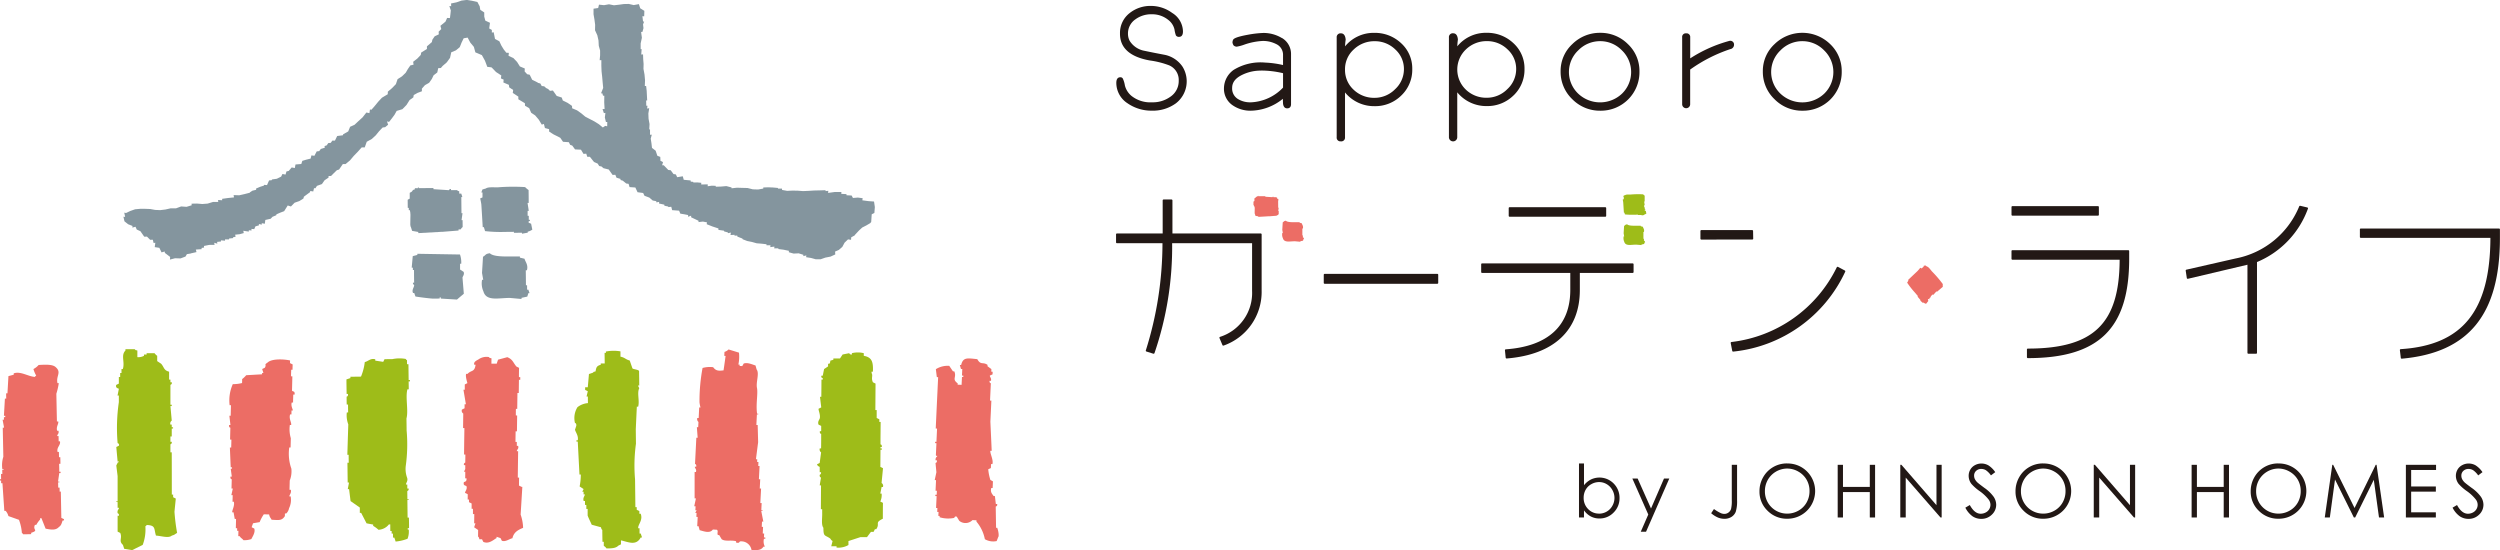 <svg height="41.607" viewBox="0 0 189.042 41.607" width="189.042" xmlns="http://www.w3.org/2000/svg"><g fill-rule="evenodd"><path d="m149.613 193.264-.429-.031-.455-.062.025-.158-.364-.049-.371.031-.1-.186-.388-.019v-.086l-.393-.021.007-.139h-.506l-.5.068.019-.158-.206.018-.012-.064-.43.013-.434.01-.431.027-.4.017-.4-.031-.4-.007-.4.02-.389-.069v-.1h-.3l-.015-.051-.362-.033-.366-.015-.374.013v.083l-.391.07-.4-.013-.4-.1-.4-.01-.4-.012-.406.044-.008-.066-.386-.1-.4.035-.4.012-.01-.068-.292-.01-.314.042.012-.141-.5.008.006-.127-.306-.029-.285.007-.017-.05-.189-.017-.007-.089-.521-.05-.073-.265-.424.068-.1-.21-.179-.028-.21-.287-.182-.021-.342-.353h-.125l.067-.24-.194-.1-.012-.294-.223-.087-.127-.381-.278-.215-.04-.352-.055-.346.081-.3-.134.008v-.4l-.058-.01.022-.4-.074-.4-.016-.4.064-.4-.158.027.028-.214h-.092l-.01-.4h.079l-.019-.358-.019-.368-.041-.365h-.1l.017-.437-.04-.432-.079-.428.01-.366-.03-.366-.012-.362-.135.01.029-.408h-.074v-.432l.093-.428-.06-.441h.1l.08-.287-.034-.281.087-.22h-.087l-.047-.4.135.007.012-.413-.313-.194-.1-.314-.39.072-.375-.086-.374.008-.374.051-.374.042-.375-.075-.374.067-.381-.039-.062.254-.351.052v.419l.069.4.053.4-.009.411.173.378.089.393.022.406.1.357v.366l-.034.366.128-.009v.427l.016.419.046.418.037.418.04.423-.162.406h.1l.047.177.1.007-.007.5.028.508-.155-.007.1.309.116-.012-.041.35.082.339h.1l-.006.323-.149-.033-.18.123-.3-.248-.332-.208-.35-.181-.347-.182-.3-.251-.32-.226-.373-.158-.008-.177-.328-.228-.371-.184-.077-.222-.381-.121-.289-.41-.221.024-.141-.137-.151-.074-.145-.131-.186-.02-.106-.192-.173-.047-.047-.037-.4-.2-.162-.334-.032-.048-.181-.035-.193-.212.012-.221-.371-.157-.213-.339-.279-.294-.365-.167.022-.225-.193-.012-.2-.257-.178-.293-.146-.314-.329-.177-.1-.505-.139.023v-.2l-.2-.111.059-.427-.353-.165-.081-.308v-.311l-.3-.2-.048-.282-.027-.035-.14-.271-.4-.093-.4-.066-.4.05-.387.134-.408.085.011.207-.141-.015.112.332-.028.279-.039.3-.212-.01-.124.28-.383.315.065.246-.2.2.013.2-.312.148-.176.26-.036.178-.374.321v.2l-.436.272-.031.179-.261.274-.313.243.03.218-.242.057-.187.271-.163.28-.28.273-.336.215-.128.377-.29.3-.318.268-.007.194-.44.264-.275.295-.254.31-.26.3-.117-.013-.04.272-.231-.045-.285.364-.339.308-.269.255-.337.152-.141.35-.381.215-.024.077-.431.055-.167.346h-.2l-.118.171-.189.017-.117.173-.166.053.02.126-.3.092-.124.165-.188.02-.173.333-.225-.031-.064.244-.325.079-.3.09-.077.238-.439.037-.052.27-.234-.047-.225.264-.171.038-.072.238-.232-.045-.1.2-.326.161-.365.053-.02.056-.2.017-.157.354-.215-.02-.027.06-.286.092-.3.129.008.094-.277.066-.034.02-.151.1-.03.038-.388.1-.4.091-.426-.015.031.174-.455.047-.441.062v.109l-.309-.023.013.147h-.4l-.025.012-.382.116-.4.03-.4-.034-.41.008.007.122-.386.117-.41-.029-.386.142h-.407l-.393.089-.4.048-.379-.016-.375-.069-.378-.014h-.381l-.38.034-.361.126-.327.156-.135-.027.067.32-.13-.012.078.347.279.222.33.129-.009.124.236-.064.094.211.277.127.289.415.206-.008.242.244.2-.009.062.251.129-.022-.046.332.35.052.166.345.239-.066.012.105.4.305-.016.2.387-.1.413.013.376-.141.107-.183.286-.047.033-.015.405-.092-.048-.191.435-.031v-.094l.187-.027-.01-.121.4-.08.406-.005-.03-.157.237.069-.017-.136.291-.028v-.087l.309.025v-.1l.3.005.009-.07.29-.03.018-.066.183-.036-.037-.156.336-.037.317-.085-.037-.176.417.064v-.1l.208.015-.009-.117.214.014.088-.207.268-.078-.008-.1.225.046-.007-.11.231.045.04-.289.406-.091.134-.146.285-.119.018-.071.281-.123.3-.114.27-.431.242.077.277-.285.359-.125.308-.192.037-.141.465-.342.016-.089.225.039.059-.25.106.006.115-.181.377-.136.2-.287.3-.2v-.118l.192-.009.215-.219.223-.215.166-.051.285-.414h.208l.336-.282.285-.337.307-.317.29-.323h.23l.152-.427.386-.214.295-.272.252-.311.27-.282.188-.023.225-.188-.086-.248.159.036.211-.267.2-.27.163-.294.431-.129.311-.318.235-.374.282-.2.03-.177.294-.166.323-.121v-.2l.232-.262.315-.178.206-.291.132-.275.279-.216.072-.325.2-.012.132-.156.315-.272.246-.34.093-.421.354-.147.288-.242.14-.35.156-.319.3-.052.2.376.271.325.114.415.492.208.233.423.176.464.294.035.049.025.316.33.4.261-.03.223.208.093-.02.216.417.179.022.187.3.2-.029.223.421.279v.2l.495.3.011.193.313.179.152.349.3.2.27.317.232.381.159-.053.079.31.313.084.006.185.337.215.353.174.153.082.206.3.44.031.1.2.158.056.211.289.448.021.192.318.207-.017.077.238h.2l.308.39.28.124.114.183.175.035.147.128.4.1.292.411.207-.012.086.22.3.091.009.086.164.047.264.215.179.026.072.246.439.031.166.357.423.057.1.21.371.14.252.219.272.052v.089l.216-.035-.01.121.4.087.006.081.28.057.022.046.218-.025.066.257.527.038.091.224.294.049.3.059-.012.129.237-.08v.119l.28.133.276.131.005.1.327-.039.309.059-.02.14.444.175.442.145v.11l.418.06.017.056.274.074.015.058.22-.046-.033.187.3-.017.012.066.2-.01.011.08.376.146.023.054.342.132.361.073.354.1.371.03.374.042v.079h.3l-.012.139.311-.039-.011.135.3-.007.017.057.387.05.4.083v.109l.36.1.38-.018.356.11v.1l.225-.054-.016.136.367.057.359.1h.369l.361-.126.387-.075.362-.165-.016-.215.284-.125.264-.23.171-.319.26-.25.23.035.01-.188.26-.144.034-.055.3-.323.242-.221.305-.156.291-.171.08-.089.04-.584.2-.1.037-.446z" fill="#84959e" transform="translate(-83.522 -178.025)"/><path d="m160.219 215.369v.075l.61-.006v.075l.436-.079c0-.025 0-.05 0-.074a1.091 1.091 0 0 0 .346-.154q-.044-.223-.09-.448l-.176-.074c-.063-.134.062-.114.087-.151 0-.025 0-.05 0-.074h-.088c0-.1 0-.2 0-.3h-.087c0-.125 0-.249 0-.375h.087q-.047-.3-.093-.6h.087q0-.487-.009-.974a1.794 1.794 0 0 1 -.263-.222 14.522 14.522 0 0 0 -2.092.02c-.292 0-.716-.039-.873.083l-.26.077c-.029.076-.056.151-.085.226h.088v.374l-.173.077c0 .012.089.376.091.524.036.549.068 1.1.1 1.647h.087c.03.1.061.2.09.3a10.174 10.174 0 0 0 1.483.061l.7-.007" fill="#84959e" transform="translate(-121.36 -197.84)"/><path d="m147.092 215.42 1.248-.1c0-.03 0-.058 0-.087h.156c.034-.024.069-.124.155-.176 0-.175 0-.349-.006-.523h-.078c.024-.176.048-.35.073-.524h-.079q0-.611-.012-1.221h.079c-.028-.087-.054-.174-.082-.261h-.155c0-.058 0-.116 0-.175-.149-.03-.157-.085-.157-.085h-.468c0-.029 0-.058 0-.087-.125-.022-.141.087-.155.089l-1.171-.076c0-.03 0-.058 0-.087l-1.092.01c-.109-.021.029-.107-.079-.086v.087h-.234v.087c-.195.058-.123.053-.232.176l-.155.089q0 .218 0 .436l-.155.088c0 .2 0 .408.006.611h.078v.174h.078c.129.418-.049 1.124.091 1.307q.041.13.082.26l.468.083v.087l1.793-.1" fill="#84959e" transform="translate(-113.666 -197.888)"/><path d="m161.38 226.842c0-.116 0-.233 0-.349h-.087c0-.378-.008-.756-.011-1.134h.087c.109-.413-.119-.626-.183-.87l-.349-.084c0-.028 0-.058 0-.087h-.523c-.559 0-1.486.035-1.747-.244-.364.049-.281.126-.52.266q-.036.611-.075 1.221c.031.173.062.348.092.522h-.087a1.449 1.449 0 0 0 .1.87c.217.781 1.153.493 2.009.5l.873.079c0-.03 0-.059 0-.087l.436-.092c.028-.087.056-.175.084-.262h.088c-.03-.086-.061-.174-.09-.261h-.088" fill="#84959e" transform="translate(-121.524 -204.924)"/><path d="m149.137 225.527-.263-.172c0-.145 0-.29 0-.436h.088a1.828 1.828 0 0 0 -.094-.7l-3.225-.055v.087l-.347.091c-.027.291-.053.582-.079.873h.087v.174h.087q0 .48.01.959h-.088a.155.155 0 0 0 .089.173c.017.166-.209.381-.08.611h.087c.03.088.06.175.09.262.329.057.977.137 1.309.161l.522-.006c0-.029 0-.058 0-.086h.087v.088l1.221.075q.258-.221.519-.44-.049-.611-.1-1.22c.015-.1.168-.243.083-.436" fill="#84959e" transform="translate(-114.085 -204.974)"/><path d="m201.853 255.465c-.033 0-.066 0-.1-.006.008-.165.017-.332.025-.5h-.1c.007-.133.014-.265.02-.4l.1.006c-.052-.269-.106-.54-.158-.808l.1.005c0-.141-.072.035-.094-.1.008-.166.016-.331.025-.5h-.1c.019-.366.037-.731.056-1.1h-.1c.011-.233.023-.465.035-.7h-.1c.017-.333.034-.664.051-1l-.1-.006c.005-.1.01-.2.015-.3l-.1-.006c0-.066.007-.133.011-.2l-.1-.005c.055-.43.11-.86.166-1.29-.012-.434-.023-.867-.034-1.3h-.1c.014-.265.027-.532.041-.8h.1c.013-.14-.077.036-.094-.1-.087-.729.083-1.47 0-1.9-.091-.449.2-1.1-.028-1.4-.028-.1-.056-.2-.084-.3-.195-.048-.585-.254-.891-.146l-.111.193-.2-.01c0-.033 0-.066.006-.1l-.1-.006a2.834 2.834 0 0 0 .046-.9l-.787-.242a.748.748 0 0 1 -.309.186c-.006.1-.011.2-.015.3l.1.005c-.052.362-.1.727-.156 1.091-.35.041-.569.056-.787-.24a2.066 2.066 0 0 0 -.8.059 13.7 13.7 0 0 0 -.232 2.586 2.161 2.161 0 0 0 .078.4h-.1c-.013.265-.027.53-.04.8l-.1-.006a.268.268 0 0 0 .084.3c-.006.133-.013.266-.02.4l-.1-.005q.029.4.06.8h-.1q-.049 1-.1 1.993s.123-.016.09.2l-.1-.006c-.02.132.15.172.08.406-.034 0-.067 0-.1-.006q0 1 0 2h.1q-.066.3-.129.592l.1.006c0 .1-.01.2-.015.3h.1c-.037.065-.073.131-.109.2h.1c-.005.1-.01.2-.015.3l.1.005q-.017.349-.036.7h.1l.084.3c.342.093.775.264 1-.049l.3.015c.137.1-.005.251.08.4l.1.006.183.309c.27.2.7.044 1.092.155v.1c.25.058.209-.015.3-.085a.781.781 0 0 1 .866.644c.475.033.721.022.912-.253l.1.005a.832.832 0 0 1 -.069-.6l.1.005c0-.034 0-.067 0-.1-.032 0-.066 0-.1-.005 0-.1.01-.2.015-.3" fill="#ec6d65" transform="translate(-144.077 -215.12)"/><path d="m223.792 251.957q.053-.548.107-1.1l-.2-.1q.005-.648.01-1.3h.1c0-.034 0-.067 0-.1h-.1c0-.032 0-.067 0-.1h.1c.022-.209-.1-.2-.1-.2 0-.565.007-1.132.012-1.7-.034 0-.067 0-.1 0 0-.066 0-.133 0-.2l-.2-.1c0-.2 0-.4 0-.6h-.1q.007-1 .014-2l-.2-.1c-.156-.355.027-.465-.1-.7 0-.033 0-.067 0-.1h.1c.035-.76-.082-1.088-.69-1.2 0-.067 0-.133 0-.2a1.836 1.836 0 0 0 -.9 0v.1a.173.173 0 0 1 -.2-.1l-.5.1-.2.3h-.5v.1c-.4.111-.127.028-.3.3h-.1v.2l-.3.2q-.052.25-.1.5h-.1c-.051.186.078.149.1.2v.1h-.1c0 .432-.006.865-.01 1.3h-.1c.032.266.063.533.095.8l-.2.1c-.03.1.138.418.095.7-.018.119-.191.267-.1.5l.2.1v.4h-.1c-.031.2.1.2.1.2 0 .366 0 .732-.007 1.1h-.1a.267.267 0 0 0 .1.3q-.053.4-.106.8l-.2.1c.027.15.192.185.2.2v.4h.1a.175.175 0 0 1 -.1.2c-.022.2.1.2.1.2-.034.2-.069.4-.1.6h.1q-.006.9-.012 1.8h.1v.3c.012.362-.083.893.092 1.1 0 .69.1.531.494.8.069.048.063.132.2.2l-.1.4h.4v.1a1.512 1.512 0 0 0 .9-.194c0-.1 0-.2 0-.3l.9-.294h.5l.3-.4h.2c.034-.066.067-.133.1-.2h.1c.314-.458-.155-.47.5-.794q0-.6.008-1.2l-.2-.1a1.13 1.13 0 0 0 .1-.6h-.1l.1-.5h.1a.252.252 0 0 0 -.1-.3" fill="#9ebc19" transform="translate(-157.129 -215.451)"/><path d="m245.063 255.991h-.1q-.012-.8-.025-1.6c.009-.03.142-.02.109-.2h-.1c-.024-.2-.048-.4-.071-.6l-.1-.006c-.1-.151-.267-.292-.172-.607h.1c.008-.166.016-.332.023-.5l-.194-.108a3.689 3.689 0 0 1 -.162-.807l.2-.09c.005-.1.01-.2.014-.3h.1c.1-.3-.193-.808-.152-1.007h.1q-.049-1.1-.1-2.2.039-.8.075-1.594h-.1q.031-.647.061-1.3c-.008-.034-.133-.032-.091-.2l.1.005c.052-.207-.114-.314-.081-.4l.2-.09.01-.2h-.1c0-.034 0-.067 0-.1s0-.067 0-.1l-.291-.214c0-.032 0-.066.005-.1-.357-.257-.51.047-.778-.436-.717-.067-1.075-.179-1.22.443h-.1c.029.1.057.2.086.3h.1c-.008.166-.016.332-.024.5h.1v.1h-.1c-.01.2-.019.4-.029.6l-.3-.013.005-.1c-.462-.335-.055-.451-.258-.911h-.1l-.281-.413a1.69 1.69 0 0 0 -1.011.252c.025.2.048.4.072.6h.1q-.054 1.147-.108 2.292-.037.8-.074 1.594l.1.006c-.015.331-.03.665-.046 1h-.1v.1l.1.006c-.014.3-.029.6-.043.9.023.14.12-.034.095.1a.287.287 0 0 0 -.114.294h.1c.02.189-.108.2-.108.2.022.234.044.469.066.7-.042.2-.085.4-.127.593l.1.005c-.012.266-.025.531-.037.8l.1.005c0 .1-.01.2-.014.3h-.1q0 .049-.005.1h.1q-.021.45-.042.9h.1c-.005.1-.009.2-.013.3h.1c-.005.1-.01.2-.015.3h.1l-.005.1a2.2 2.2 0 0 0 1.1.052c.027-.005.037-.163.2-.09.063.1.124.205.187.309a.741.741 0 0 0 1-.054l.3.015v.1a2.924 2.924 0 0 1 .636 1.329 1.243 1.243 0 0 0 .892.142l.114-.294c.081-.078.019-.475-.067-.7" fill="#ec6d65" transform="translate(-169.644 -216.079)"/><path d="m179.715 255.654c0-.133 0-.266 0-.4h-.1c-.041-.273.38-.609.186-1.1h-.1c0-.067 0-.133 0-.2l-.2-.1c0-.066 0-.133 0-.2h-.1q-.012-1.047-.025-2.1a12.047 12.047 0 0 1 .068-2.695q-.007-.55-.013-1.1c.026-.565.052-1.132.079-1.7h.1c.125-.463-.1-1.012.083-1.4-.034-.065-.067-.131-.1-.2h.1c0-.366-.01-.732-.013-1.1-.064-.113-.409-.119-.5-.193-.069-.2-.138-.4-.208-.6-.314-.079-.364-.226-.7-.291 0-.133 0-.266 0-.4a3.046 3.046 0 0 0 -1.1.013v.1h-.1l.01.8h-.3v.1c-.3.085-.34.191-.392.5-.2.063-.086-.012-.2.1-.1.034-.2.07-.3.1-.029.333-.058.667-.088 1h-.2v.2l.2.1c-.032.134-.063.267-.094.4h.1c0 .166 0 .332.006.5a1.467 1.467 0 0 0 -.794.309 1.559 1.559 0 0 0 -.186 1.2s.112-.023.1.2c-.031.1-.064.2-.1.3.048.207.275.455.21.8h-.1v.1h.1q.064 1.247.129 2.492h.1a4.446 4.446 0 0 1 -.089.9l.3.2-.1.2h.1v.2h.1c-.013.129-.174.259-.094.5h.1v.3h.1v.3h.1v.5c.071.2.225.5.308.695l.7.192c.035.182.1.2.1.2 0 .3.008.6.012.9h.1v.3c.007.014.152.1.2.2.4 0 .709-.012.9-.21l.2-.1c0-.1 0-.2 0-.3.578.133 1.146.429 1.494-.218h.1c-.034-.1-.069-.2-.1-.3h-.1" fill="#9ebc19" transform="translate(-131.355 -215.306)"/><path d="m95.99 252.836c-.067-.033-.134-.066-.2-.1 0-.067 0-.133 0-.2h-.1q0-1.6-.005-3.193h-.1c0-.2 0-.4 0-.6.007-.029.13-.029.1-.2h-.1v-.4h.1c0-.2 0-.4 0-.6h.1v-.1h-.1v-.2h-.1a.265.265 0 0 1 .1-.3q-.05-.548-.1-1.1h.1c0-.033 0-.066 0-.1h-.1q0-.747 0-1.5c.007-.028.143-.028.1-.2h-.1v-.2h-.1c0-.2 0-.4 0-.6-.417-.107-.365-.334-.6-.6l-.3-.2v-.4a.762.762 0 0 1 -.2-.2c-.2 0-.4 0-.6 0v.1h-.2v.1a.891.891 0 0 1 -.5.1c0-.167 0-.332 0-.5-.2-.06-.085.014-.2-.1h-.7v.1c-.369.375-.025.857-.2 1.4h-.1v.3h-.1v.3h-.1v.5l-.2.1c-.071.27.186.249.2.3-.032.166-.065.332-.1.5h.1v.5a13.429 13.429 0 0 0 -.094 3.093c0 .021.148.032.1.2l-.2.1q.051.548.1 1.1h.1c-.022.14-.042-.028-.1.1-.033.067-.067.132-.1.2.034.266.067.532.1.8q0 .95 0 1.9h-.1c0 .141.076-.04.1.1v.4h.1c0 .137-.147.159-.1.4 0 .02.129.036.1.2h-.1v1.2l.2.1c.173.413-.144.591.2.9l.1.3.6.1.8-.4a3.316 3.316 0 0 0 .2-1.4c.112-.085.015.013.1-.1.7.021.536.291.7.8.378.02.958.223 1.2 0 .243-.063.22-.106.4-.2a14.636 14.636 0 0 1 -.2-1.6c.032-.332.067-.665.1-1" fill="#9ebc19" transform="translate(-82.698 -215.137)"/><path d="m138.046 243.621h-.1c0-.1 0-.2 0-.3-.114-.084-.016.014-.1-.1a2.638 2.638 0 0 0 -1 .013l-.6.007c-.032.067-.064.132-.1.2l-.6-.092c0-.033 0-.067 0-.1-.351-.1-.532.15-.794.21a4.065 4.065 0 0 1 -.286 1.1l-.8.01v.1l-.3.1c0 .366.01.732.014 1.1h.1c.033.2-.1.2-.1.2 0 .2 0 .4.007.6h.1q0 .3.007.6h-.1a1.927 1.927 0 0 0 .112.9q-.037 1.147-.072 2.3h.1c0 .2 0 .4.007.6h-.1q.009.747.019 1.5h.1q-.047.249-.094.5h.1c.037.3.074.6.111.9q.352.247.7.491v.4h.1l.41.793.5.093v.1a2.132 2.132 0 0 1 .4.294 1.069 1.069 0 0 0 .793-.409h.1c0 .166 0 .332.005.5h.1v.2h.1v.3h.1c.035.1.069.2.1.3a3.434 3.434 0 0 0 .9-.211 1.47 1.47 0 0 0 .091-.7h-.076c0-.032 0-.066 0-.1h.1q0-.4-.01-.8c-.034 0-.067 0-.1 0q-.008-.648-.016-1.3c.027-.139.119.039.1-.1h-.1c0-.2-.006-.4-.007-.6 0-.028.133-.032.1-.2h-.1c0-.1 0-.2 0-.3h-.1c-.007-.125.163-.255.093-.5a1.914 1.914 0 0 1 -.11-.9 11.914 11.914 0 0 0 .066-2.7c0-.3-.008-.6-.011-.9.161-.586-.094-1.6.072-2.2h.1c0-.2-.005-.4-.008-.6h.1c0-.033 0-.067 0-.1h-.1c-.006-.4-.01-.8-.015-1.2" fill="#9ebc19" transform="translate(-107.169 -216.08)"/><path d="m158.848 252.76-.2-.1q0-.3.008-.6h-.1q.013-1 .027-2h-.1c0-.136.169-.163.1-.4-.033 0-.067 0-.1 0 0-.1 0-.2 0-.3h-.1c0-.267.007-.532.01-.8h.1q.008-.6.016-1.2h-.1c0-.166 0-.332.006-.5h.1q.008-.6.016-1.2h.1q.007-.5.013-1h.1c0-.032 0-.067 0-.1s0-.066 0-.1c-.034 0-.067 0-.1 0q0-.349.01-.7l-.2-.1c-.258-.3-.265-.535-.69-.708l-.7.19q-.051.148-.1.3h-.4q0-.2.006-.4c-.2-.062-.087.013-.2-.1a1.054 1.054 0 0 0 -.8.188c-.105.06-.379.172-.305.394h.1c-.078.581-.322.384-.608.69h-.1c-.086.145.091.7.091.7l-.2.1v.4h-.1q.092.55.185 1.1h-.1v.3l-.2.1a.248.248 0 0 0 .1.3q-.007.548-.014 1.1h.1q-.015 1-.027 2h.1c0 .2-.006.4-.008.6-.007.031-.131.027-.1.2h.1v.3l-.1.2h.1c0 .166 0 .333-.007.5h.1c.037.295-.191.245-.2.3-.071.281.168.226.2.3.08.22-.132.414-.107.5l.2.1c0 .133 0 .266-.005.4h.1v.2l.2.1v.4h.1v.4h.1c0 .232-.006.465-.009.7h.1c-.035.1-.069.2-.1.3l.3.205-.006.5s.07.015.1.2h.2c.032.067.065.134.1.2.436.189.788-.184 1-.287 0-.032 0-.066 0-.1l.3.1.1.2c.277.109.573-.147.8-.19.1-.458.428-.631.809-.787a3.341 3.341 0 0 0 -.187-1q.065-1.047.128-2.094" fill="#ec6d65" transform="translate(-119.403 -215.943)"/><path d="m74.988 253.958h-.1c0-.1 0-.2-.007-.3h-.1c0-.133-.006-.267-.008-.4h.1c0-.141-.082.043-.1-.1.03-.2.058-.4.088-.6h.1c0-.033 0-.067 0-.1h-.1q0-.3-.012-.6h.1c0-.166-.006-.332-.009-.5h-.1q0-.2-.008-.4h-.1c-.087-.348.245-.5.183-.8-.032 0-.066 0-.1 0 0-.134-.005-.267-.007-.4h-.1c-.009-.137.156-.164.091-.4-.033 0-.066 0-.1 0-.088-.324.126-.5.085-.7h-.1q-.011-.5-.021-1c-.007-.366-.014-.732-.022-1.1a5.307 5.307 0 0 0 .183-.8h-.1c-.123-.549.324-.8-.123-1.2-.243-.24-.806-.2-1.3-.174a1.332 1.332 0 0 1 -.394.307 2.058 2.058 0 0 0 .21.495c-.111.088-.016-.014-.1.1-.5-.025-1.088-.455-1.6-.267v.1l-.4.108q-.036.649-.074 1.3h-.1c0 .133.005.267.007.4h-.1q-.036.651-.074 1.3h.1v.1h-.1v.2h-.1c.038.2.075.4.112.6h-.1q.022 1.1.044 2.195a2.126 2.126 0 0 0 -.082.9c.027.138.11-.043.1.1-.033 0-.066 0-.1 0 0 .1 0 .2.007.3h-.1c0 .134 0 .267.007.4h-.1v.1h.1v.2h.1q.07 1.046.142 2.093h.1a.949.949 0 0 1 .208.395l.8.284a3.624 3.624 0 0 1 .22.994c.115.083.016-.015.1.1.2 0 .4-.007.6-.012 0-.033 0-.066 0-.1.608-.2.085-.19.288-.6h.1a1.98 1.98 0 0 1 .291-.406c0-.033 0-.067 0-.1h.1l.314.792c.355.066.748.156 1-.119.2-.143.2-.266.29-.5h.1c0-.032 0-.067 0-.1l-.2-.095q-.02-1-.039-2" fill="#ec6d65" transform="translate(-70.379 -216.786)"/><path d="m116.776 245.749q.014-.547.027-1.1h-.1c0-.166.008-.332.013-.5h.1c0-.133.006-.267.01-.4l-.2-.1c0-.067 0-.133.005-.2-.446-.1-1.383-.153-1.7.157-.309.207-.05.113-.21.394l-.2.095c.03.1.061.2.092.3h-.1v.1l-1.2.069a1.779 1.779 0 0 1 -.307.293c0 .1 0 .2-.007.3a2.879 2.879 0 0 1 -.7.083 3 3 0 0 0 -.239 1.591h.1c-.007.266-.013.533-.02.8h-.1q.041.349.082.7h-.1c-.036.2.094.2.094.2-.007.3-.015.6-.022.9h.1l-.015.6h-.1q.031.75.062 1.5h.1v.1c-.033 0-.066 0-.1 0 .028.2.057.4.084.6h-.1c-.033.209.095.2.095.2q-.009.349-.018.7h.1c-.037.165-.074.33-.112.5h.1c0 .166-.008.332-.012.5h.1c.08.315-.149.658-.12.8h.1q.044.251.087.5h.1q-.009.349-.017.7h.1c0 .067 0 .134-.005.2h.1c0 .133-.006.266-.01.4h.1c.091.153.19.174.291.307a1.555 1.555 0 0 0 .6-.085c.076-.168.318-.5.22-.793l-.2-.1q.052-.149.107-.3l.5-.087a2.956 2.956 0 0 1 .313-.591l.4.01c.056.244.1.222.189.4.571.036.778.075 1.005-.274 0-.067 0-.134.005-.2h.1a.737.737 0 0 0 .21-.395 1.444 1.444 0 0 0 .122-.894h-.1c0-.127.173-.247.113-.5h-.1c.006-.233.011-.465.018-.7a1.893 1.893 0 0 0 .122-.9 3.386 3.386 0 0 1 -.159-1.6h.1q.009-.35.018-.7a2.341 2.341 0 0 1 -.074-1h.1c.037-.194-.187-.476-.079-.8h.1c0-.1 0-.2.007-.3h.1c.006-.072-.165-.342-.085-.6h.1c0-.2.01-.4.014-.6h.1c.045-.3-.157-.209-.193-.3" fill="#ec6d65" transform="translate(-94.696 -216.192)"/></g><g fill="#221815"><path d="m357.426 266.365v-4.081h.379v1.643a1.6 1.6 0 0 1 .532-.437 1.5 1.5 0 0 1 1.713.309 1.52 1.52 0 0 1 .442 1.1 1.5 1.5 0 0 1 -.446 1.091 1.453 1.453 0 0 1 -1.074.452 1.371 1.371 0 0 1 -.652-.154 1.52 1.52 0 0 1 -.516-.462v.541zm1.516-.289a1.143 1.143 0 0 0 1.008-.593 1.2 1.2 0 0 0 0-1.193 1.162 1.162 0 0 0 -.428-.443 1.113 1.113 0 0 0 -.574-.158 1.179 1.179 0 0 0 -.59.158 1.1 1.1 0 0 0 -.429.426 1.215 1.215 0 0 0 -.15.6 1.174 1.174 0 0 0 .337.855 1.11 1.11 0 0 0 .828.344" transform="translate(-238.028 -227.236)"/><path d="m367.124 265.016h.4l1.012 2.267.983-2.267h.4l-1.757 4.022h-.4l.567-1.3z" transform="translate(-243.692 -228.832)"/><path d="m383.019 262.524h.4v2.687a2.653 2.653 0 0 1 -.1.863.808.808 0 0 1 -.321.387.986.986 0 0 1 -.545.145 1.271 1.271 0 0 1 -.475-.094 2 2 0 0 1 -.518-.328l.211-.317a3.1 3.1 0 0 0 .517.309.655.655 0 0 0 .266.059.507.507 0 0 0 .31-.1.535.535 0 0 0 .2-.273 2.544 2.544 0 0 0 .055-.661z" transform="translate(-252.067 -227.376)"/><path d="m392.324 262.283a2.065 2.065 0 0 1 1.514.6 2.093 2.093 0 0 1 -1.482 3.578 2.04 2.04 0 0 1 -1.5-.606 1.991 1.991 0 0 1 -.609-1.467 2.115 2.115 0 0 1 .277-1.064 2.047 2.047 0 0 1 1.794-1.045m.018.387a1.7 1.7 0 0 0 -1.456.851 1.727 1.727 0 0 0 -.222.87 1.673 1.673 0 0 0 1.678 1.687 1.7 1.7 0 0 0 .858-.225 1.612 1.612 0 0 0 .616-.615 1.728 1.728 0 0 0 .221-.867 1.687 1.687 0 0 0 -.221-.857 1.653 1.653 0 0 0 -.622-.613 1.685 1.685 0 0 0 -.851-.231" transform="translate(-257.201 -227.236)"/><path d="m404.456 262.524h.4v1.67h2.028v-1.67h.4v3.982h-.4v-1.921h-2.028v1.921h-.4z" transform="translate(-265.496 -227.376)"/><path d="m415.839 266.506v-3.981h.086l2.65 3.052v-3.052h.392v3.981h-.089l-2.628-3.015v3.015z" transform="translate(-272.145 -227.377)"/><path d="m427.66 265.624.339-.2q.358.658.825.658a.785.785 0 0 0 .377-.094.659.659 0 0 0 .267-.25.649.649 0 0 0 .092-.333.675.675 0 0 0 -.136-.393 3.245 3.245 0 0 0 -.681-.639 3.493 3.493 0 0 1 -.62-.544 1 1 0 0 1 -.211-.609.921.921 0 0 1 .125-.474.877.877 0 0 1 .35-.336 1.009 1.009 0 0 1 .491-.124 1.045 1.045 0 0 1 .526.139 1.8 1.8 0 0 1 .518.513l-.325.246a1.56 1.56 0 0 0 -.383-.393.658.658 0 0 0 -.344-.095.544.544 0 0 0 -.394.146.477.477 0 0 0 -.153.36.616.616 0 0 0 .054.252.938.938 0 0 0 .2.266q.079.075.515.4a2.89 2.89 0 0 1 .709.68 1.092 1.092 0 0 1 .193.6 1.016 1.016 0 0 1 -.329.752 1.106 1.106 0 0 1 -.8.319 1.172 1.172 0 0 1 -.657-.193 1.77 1.77 0 0 1 -.544-.648" transform="translate(-279.048 -227.236)"/><path d="m438.864 262.283a2.065 2.065 0 0 1 1.514.6 2.092 2.092 0 0 1 -1.481 3.578 2.042 2.042 0 0 1 -1.5-.606 1.992 1.992 0 0 1 -.608-1.467 2.115 2.115 0 0 1 .277-1.064 2.048 2.048 0 0 1 1.794-1.045m.018.387a1.7 1.7 0 0 0 -1.456.851 1.723 1.723 0 0 0 -.223.87 1.675 1.675 0 0 0 1.678 1.687 1.7 1.7 0 0 0 .858-.225 1.613 1.613 0 0 0 .615-.615 1.728 1.728 0 0 0 .221-.867 1.687 1.687 0 0 0 -.221-.857 1.65 1.65 0 0 0 -.621-.613 1.688 1.688 0 0 0 -.851-.231" transform="translate(-284.382 -227.236)"/><path d="m451.008 266.506v-3.981h.087l2.65 3.052v-3.052h.392v3.981h-.089l-2.628-3.015v3.015z" transform="translate(-292.685 -227.377)"/><path d="m468.8 262.524h.4v1.67h2.027v-1.67h.4v3.982h-.4v-1.921h-2.027v1.921h-.4z" transform="translate(-303.077 -227.376)"/><path d="m481.619 262.283a2.066 2.066 0 0 1 1.515.6 2.093 2.093 0 0 1 -1.482 3.578 2.04 2.04 0 0 1 -1.5-.606 1.99 1.99 0 0 1 -.609-1.467 2.119 2.119 0 0 1 .277-1.064 2.048 2.048 0 0 1 1.794-1.045m.018.387a1.7 1.7 0 0 0 -1.456.851 1.726 1.726 0 0 0 -.222.87 1.673 1.673 0 0 0 1.678 1.687 1.7 1.7 0 0 0 .858-.225 1.611 1.611 0 0 0 .616-.615 1.733 1.733 0 0 0 .22-.867 1.692 1.692 0 0 0 -.22-.857 1.654 1.654 0 0 0 -.623-.613 1.684 1.684 0 0 0 -.851-.231" transform="translate(-309.353 -227.236)"/><path d="m493 266.506.569-3.981h.065l1.618 3.266 1.6-3.266h.064l.573 3.981h-.389l-.393-2.848-1.408 2.848h-.1l-1.425-2.869-.391 2.869z" transform="translate(-317.208 -227.377)"/><path d="m507.75 262.524h2.282v.39h-1.883v1.248h1.867v.39h-1.867v1.564h1.867v.39h-2.266z" transform="translate(-325.825 -227.376)"/><path d="m516.232 265.624.339-.2q.358.658.825.658a.788.788 0 0 0 .377-.094.664.664 0 0 0 .267-.25.648.648 0 0 0 .092-.333.671.671 0 0 0 -.135-.393 3.239 3.239 0 0 0 -.682-.639 3.492 3.492 0 0 1 -.619-.544.994.994 0 0 1 -.211-.609.924.924 0 0 1 .124-.474.878.878 0 0 1 .351-.336 1.008 1.008 0 0 1 .491-.124 1.046 1.046 0 0 1 .527.139 1.8 1.8 0 0 1 .518.513l-.324.246a1.567 1.567 0 0 0 -.383-.393.659.659 0 0 0 -.345-.095.546.546 0 0 0 -.394.146.479.479 0 0 0 -.152.36.609.609 0 0 0 .054.252.929.929 0 0 0 .2.266q.079.075.515.4a2.887 2.887 0 0 1 .709.68 1.092 1.092 0 0 1 .193.6 1.015 1.015 0 0 1 -.329.752 1.106 1.106 0 0 1 -.8.319 1.17 1.17 0 0 1 -.657-.193 1.766 1.766 0 0 1 -.545-.648" transform="translate(-330.779 -227.236)"/><path d="m274.2 186.5a3.168 3.168 0 0 0 1.788.529 2.951 2.951 0 0 0 1.828-.556 2.1 2.1 0 0 0 .5-2.771 2.142 2.142 0 0 0 -1.324-.891c-.524-.1-1.048-.2-1.555-.309a1.66 1.66 0 0 1 -1.116-.752 1.142 1.142 0 0 1 -.129-.531 1.292 1.292 0 0 1 .559-1.094 2.012 2.012 0 0 1 1.23-.385 1.927 1.927 0 0 1 1.251.421 1.272 1.272 0 0 1 .476.723 2.22 2.22 0 0 0 .109.455.261.261 0 0 0 .243.108c.133 0 .29-.072.29-.414a1.678 1.678 0 0 0 -.815-1.394 2.706 2.706 0 0 0 -1.591-.53 2.514 2.514 0 0 0 -1.631.545 1.893 1.893 0 0 0 -.725 1.542c-.01 1.084.751 1.769 2.259 2.038a6.479 6.479 0 0 1 1.459.368 1.2 1.2 0 0 1 .723 1.165 1.426 1.426 0 0 1 -.645 1.219 2.261 2.261 0 0 1 -1.344.412h-.046a2.285 2.285 0 0 1 -1.535-.484 1.5 1.5 0 0 1 -.5-.787 1.965 1.965 0 0 0 -.149-.509.2.2 0 0 0 -.2-.114c-.139 0-.3.074-.3.426a1.843 1.843 0 0 0 .891 1.568" transform="translate(-188.898 -178.661)"/><path d="m297.248 184.4a2.672 2.672 0 0 0 -1.4-.38 7.994 7.994 0 0 0 -1.173.137c-.849.158-1.032.277-1.1.364a.505.505 0 0 0 -.055.222.56.56 0 0 0 .079.21.077.077 0 0 0 .017.02.378.378 0 0 0 .219.085 3.148 3.148 0 0 0 .6-.163 4.991 4.991 0 0 1 1.362-.27 2.162 2.162 0 0 1 1.016.229.889.889 0 0 1 .53.792v.8a7.391 7.391 0 0 0 -1.356-.186 3.879 3.879 0 0 0 -2.385.557 1.729 1.729 0 0 0 -.726 1.368 1.508 1.508 0 0 0 .641 1.294 2.368 2.368 0 0 0 1.431.419 3.949 3.949 0 0 0 2.383-.9c0 .119.005.24.012.365.036.3.191.358.315.358.187 0 .29-.111.29-.315v-3.774a1.4 1.4 0 0 0 -.693-1.235m-1.557 2.466a7.153 7.153 0 0 1 1.646.2v1.089a3.556 3.556 0 0 1 -2.4 1.112h-.044a1.743 1.743 0 0 1 -.972-.252.926.926 0 0 1 -.433-.837c0-.428.262-.757.8-1.007a3.185 3.185 0 0 1 1.391-.3" transform="translate(-200.324 -181.528)"/><path d="m313.687 192.2a.282.282 0 0 0 .321-.3v-3.4a2.835 2.835 0 0 0 2.239 1.039 2.8 2.8 0 0 0 2.017-.807 2.686 2.686 0 0 0 .829-1.995 2.577 2.577 0 0 0 -.841-1.959 2.884 2.884 0 0 0 -2.031-.782 2.785 2.785 0 0 0 -2.21 1.021 4.868 4.868 0 0 1 .047-.512c-.035-.39-.21-.472-.352-.472a.29.29 0 0 0 -.328.316v7.535a.282.282 0 0 0 .309.316m.321-5.432a2.008 2.008 0 0 1 .663-1.52 2.236 2.236 0 0 1 1.577-.621 2.2 2.2 0 0 1 1.559.621 1.989 1.989 0 0 1 .656 1.495 2.058 2.058 0 0 1 -.669 1.515 2.178 2.178 0 0 1 -1.559.651 2.23 2.23 0 0 1 -1.577-.614 2.022 2.022 0 0 1 -.65-1.527" transform="translate(-212.302 -181.511)"/><path d="m338.667 188.728a2.687 2.687 0 0 0 .829-1.995 2.579 2.579 0 0 0 -.84-1.959 2.884 2.884 0 0 0 -2.032-.782 2.783 2.783 0 0 0 -2.21 1.021 4.914 4.914 0 0 1 .046-.512c-.033-.39-.21-.472-.352-.472a.29.29 0 0 0 -.327.316v7.535a.315.315 0 0 0 .63.013v-3.4a2.833 2.833 0 0 0 2.239 1.039 2.8 2.8 0 0 0 2.017-.807m-3.606-.437a2.1 2.1 0 0 1 .012-3.046 2.242 2.242 0 0 1 1.578-.621 2.2 2.2 0 0 1 1.559.621 1.989 1.989 0 0 1 .656 1.495 2.055 2.055 0 0 1 -.67 1.515 2.176 2.176 0 0 1 -1.558.651 2.224 2.224 0 0 1 -1.577-.614" transform="translate(-224.218 -181.511)"/><path d="m357.077 183.993a2.947 2.947 0 0 0 -2.1.85 2.766 2.766 0 0 0 -.89 2.063 2.86 2.86 0 0 0 .883 2.106 2.923 2.923 0 0 0 2.118.87 2.916 2.916 0 0 0 2.962-2.963 2.794 2.794 0 0 0 -.876-2.075 2.916 2.916 0 0 0 -2.1-.851m0 .63a2.28 2.28 0 0 1 1.644.692 2.276 2.276 0 0 1 .019 3.27 2.408 2.408 0 0 1 -3.332-.005 2.257 2.257 0 0 1 .019-3.264 2.3 2.3 0 0 1 1.65-.692" transform="translate(-236.079 -181.511)"/><path d="m380.113 184.91a.287.287 0 0 0 -.338-.26 10.461 10.461 0 0 0 -2.977 1.326v-1.593a.276.276 0 0 0 -.309-.3.27.27 0 0 0 -.3.3v5.06a.3.3 0 1 0 .605 0v-2.621a11.405 11.405 0 0 1 3.031-1.545.335.335 0 0 0 .284-.368" transform="translate(-248.989 -181.562)"/><path d="m393.853 189.882a2.917 2.917 0 0 0 2.963-2.963 2.8 2.8 0 0 0 -.876-2.075 3.015 3.015 0 0 0 -4.2 0 2.764 2.764 0 0 0 -.889 2.063 2.86 2.86 0 0 0 .883 2.106 2.922 2.922 0 0 0 2.117.87m-.012-5.259a2.278 2.278 0 0 1 1.643.692 2.276 2.276 0 0 1 .019 3.27 2.406 2.406 0 0 1 -3.331-.006 2.256 2.256 0 0 1 .018-3.264 2.3 2.3 0 0 1 1.65-.692" transform="translate(-257.551 -181.511)"/><path d="m319.62 227.811h-8.52a.069.069 0 0 0 -.069.069v.611a.069.069 0 0 0 .069.069h8.518a.069.069 0 0 0 .069-.069v-.611a.069.069 0 0 0 -.069-.069" transform="translate(-210.933 -207.102)"/><path d="m344.652 215.765v.583a.069.069 0 0 0 .069.069h7.233a.07.07 0 0 0 .069-.069v-.583a.069.069 0 0 0 -.069-.069h-7.233a.069.069 0 0 0 -.069.069" transform="translate(-230.568 -200.027)"/><path d="m351.1 225.909h-11.386a.069.069 0 0 0 -.069.069v.583a.069.069 0 0 0 .069.069h6.669v1.292c0 2.706-1.687 4.257-4.878 4.485a.067.067 0 0 0 -.048.024.066.066 0 0 0 -.015.051l.056.556a.069.069 0 0 0 .069.062h.005c3.568-.29 5.533-2.129 5.533-5.178v-1.292h3.995a.069.069 0 0 0 .069-.069v-.583a.069.069 0 0 0 -.069-.069" transform="translate(-227.643 -205.992)"/><path d="m383.467 220.55a.07.07 0 0 0 .02-.05l-.01-.577a.069.069 0 0 0 -.069-.068h-3.843a.069.069 0 0 0 -.069.069v.579a.073.073 0 0 0 .02.05.07.07 0 0 0 .049.02l3.858-.006a.068.068 0 0 0 .049-.021" transform="translate(-250.915 -202.456)"/><path d="m393.117 226.529a.071.071 0 0 0 -.055 0 .07.07 0 0 0 -.04.039 10.173 10.173 0 0 1 -7.956 5.642.069.069 0 0 0 -.049.027.069.069 0 0 0 -.012.055l.115.588a.07.07 0 0 0 .068.056h.008a10.521 10.521 0 0 0 8.468-6.043.069.069 0 0 0 -.031-.089z" transform="translate(-254.134 -206.349)"/><path d="m436.124 216.218h6.468a.069.069 0 0 0 .069-.069v-.583a.069.069 0 0 0 -.069-.069h-6.468a.069.069 0 0 0 -.069.069v.583a.069.069 0 0 0 .069.069" transform="translate(-283.951 -199.91)"/><path d="m444.884 223.506h-8.761a.069.069 0 0 0 -.069.069v.583a.069.069 0 0 0 .069.069h8.109c-.018 4.834-1.971 6.72-6.942 6.72a.069.069 0 0 0 -.069.069v.583a.069.069 0 0 0 .069.069c5.371 0 7.663-2.246 7.663-7.51v-.583a.069.069 0 0 0 -.069-.069" transform="translate(-283.951 -204.588)"/><path d="m476.914 215.561-.527-.125a.072.072 0 0 0 -.081.043 6.533 6.533 0 0 1 -4.808 3.939l-3.721.847a.07.07 0 0 0 -.054.078l.084.555a.07.07 0 0 0 .085.057l4.5-1.063v6.662a.069.069 0 0 0 .069.069h.583a.069.069 0 0 0 .07-.069v-6.865a6.933 6.933 0 0 0 3.853-4.038.067.067 0 0 0 -.005-.056.07.07 0 0 0 -.044-.034" transform="translate(-302.447 -199.874)"/><path d="m509.913 219.567h-10.457a.07.07 0 0 0 -.069.069v.569a.069.069 0 0 0 .069.069h9.8c-.017 5.523-2.111 8.119-6.78 8.414a.066.066 0 0 0 -.049.025.069.069 0 0 0 -.016.053l.069.582a.07.07 0 0 0 .069.062h.006c5.063-.449 7.421-3.347 7.421-9.121v-.652a.069.069 0 0 0 -.069-.069" transform="translate(-320.94 -202.288)"/><path d="m284.215 216.862h-6.681v-2.5a.069.069 0 0 0 -.069-.069h-.6a.069.069 0 0 0 -.069.069v2.5h-3.457a.07.07 0 0 0 -.069.069v.6a.069.069 0 0 0 .069.069h3.442a27.02 27.02 0 0 1 -1.258 8.1.073.073 0 0 0 0 .054.072.072 0 0 0 .041.034l.527.167a.1.1 0 0 0 .021 0 .069.069 0 0 0 .065-.047 24.8 24.8 0 0 0 1.335-8.311h6.045v3.609a3.484 3.484 0 0 1 -2.421 3.474.068.068 0 0 0 -.043.037.07.07 0 0 0 0 .057l.222.528a.068.068 0 0 0 .084.039 4.3 4.3 0 0 0 2.88-4.148v-4.262a.069.069 0 0 0 -.069-.069" transform="translate(-188.878 -199.208)"/></g><path d="m299.444 215.166.573-.045v-.04h.072c.015-.011.032-.057.071-.081 0-.08 0-.16 0-.24h-.036c.011-.08.022-.161.034-.241h-.037c0-.187 0-.374-.005-.56h.036c-.013-.04-.025-.08-.037-.119h-.072v-.08c-.069-.014-.073-.04-.073-.04h-.214c0-.013 0-.027 0-.04-.057-.01-.065.039-.071.041l-.538-.035v-.039h-.5c-.049-.009.013-.049-.036-.039v.04h-.111v.041c-.089.026-.057.024-.106.081l-.072.041v.2l-.071.041v.28h.037v.08h.036c.059.191-.022.515.042.6.012.04.025.079.036.119l.215.038v.04l.822-.048" fill="#ec6d65" fill-rule="evenodd" transform="translate(-203.468 -198.81)"/><path d="m305.023 219.43c0-.053 0-.107 0-.16h-.04c0-.173 0-.346 0-.52h.039c.05-.189-.055-.287-.084-.4l-.16-.039v-.04h-.24c-.256 0-.68.017-.8-.112-.168.023-.129.058-.239.123q-.017.28-.034.56l.042.24h-.04a.655.655 0 0 0 .045.4c.1.358.528.226.921.231l.4.036v-.04l.2-.041c.012-.041.026-.081.039-.121h.04l-.042-.12h-.04" fill="#ec6d65" fill-rule="evenodd" transform="translate(-206.503 -201.468)"/><path d="m417.9 228.6-.035.029.239.279-.035.03.205.17.035-.03a.648.648 0 0 0 .205.1l.172-.215c-.012-.036-.023-.073-.034-.11.037-.079.076-.015.1-.018l.034-.029c-.011-.013-.023-.026-.034-.04l.137-.116c-.012-.013-.023-.026-.034-.04l.171-.145.035.039.24-.273.034.04.445-.379a1.1 1.1 0 0 1 0-.208 8.783 8.783 0 0 0 -.819-.955c-.114-.132-.259-.344-.376-.369l-.136-.09-.137.047.034.04-.171.146-.1-.05a3.139 3.139 0 0 1 -.206.244c-.24.228-.481.454-.72.682l.033.04-.1.156a6.111 6.111 0 0 0 .546.705l.274.319" fill="#ec6d65" fill-rule="evenodd" transform="translate(-272.871 -206.204)"/><path d="m366.532 214.848v.035h.275v.033l.2-.036c0-.012 0-.023 0-.035a.472.472 0 0 0 .158-.07c-.015-.068-.028-.136-.041-.2l-.079-.033c-.029-.06.029-.052.039-.069s0-.023 0-.035h-.04c0-.045 0-.091 0-.136h-.044c0-.057 0-.113 0-.169h.039c-.014-.091-.029-.182-.042-.272h.04c0-.147 0-.294 0-.442a.755.755 0 0 1 -.119-.1 6.571 6.571 0 0 0 -.946.015c-.132 0-.324-.015-.4.04l-.117.037c-.014.035-.026.068-.039.1h.04v.171l-.079.035c0 .005.039.171.04.238.016.249.032.5.048.747h.039c.013.045.026.091.04.135a4.583 4.583 0 0 0 .671.023c.106 0 .212 0 .317-.005" fill="#9ebc19" fill-rule="evenodd" transform="translate(-242.672 -198.624)"/><path d="m367.056 220.066c0-.053 0-.106 0-.159h-.04c0-.172 0-.343 0-.515h.039c.049-.188-.054-.284-.083-.394l-.158-.037c0-.014 0-.027 0-.04h-.236c-.252 0-.671.02-.789-.106-.166.023-.129.058-.235.122q-.017.276-.034.556c.014.078.027.158.042.236h-.04a.669.669 0 0 0 .042.4c.1.354.523.22.911.222l.394.033v-.04l.2-.043c.012-.04.025-.079.038-.119h.04c-.014-.04-.027-.079-.041-.119h-.039" fill="#9ebc19" fill-rule="evenodd" transform="translate(-242.746 -201.852)"/></svg>